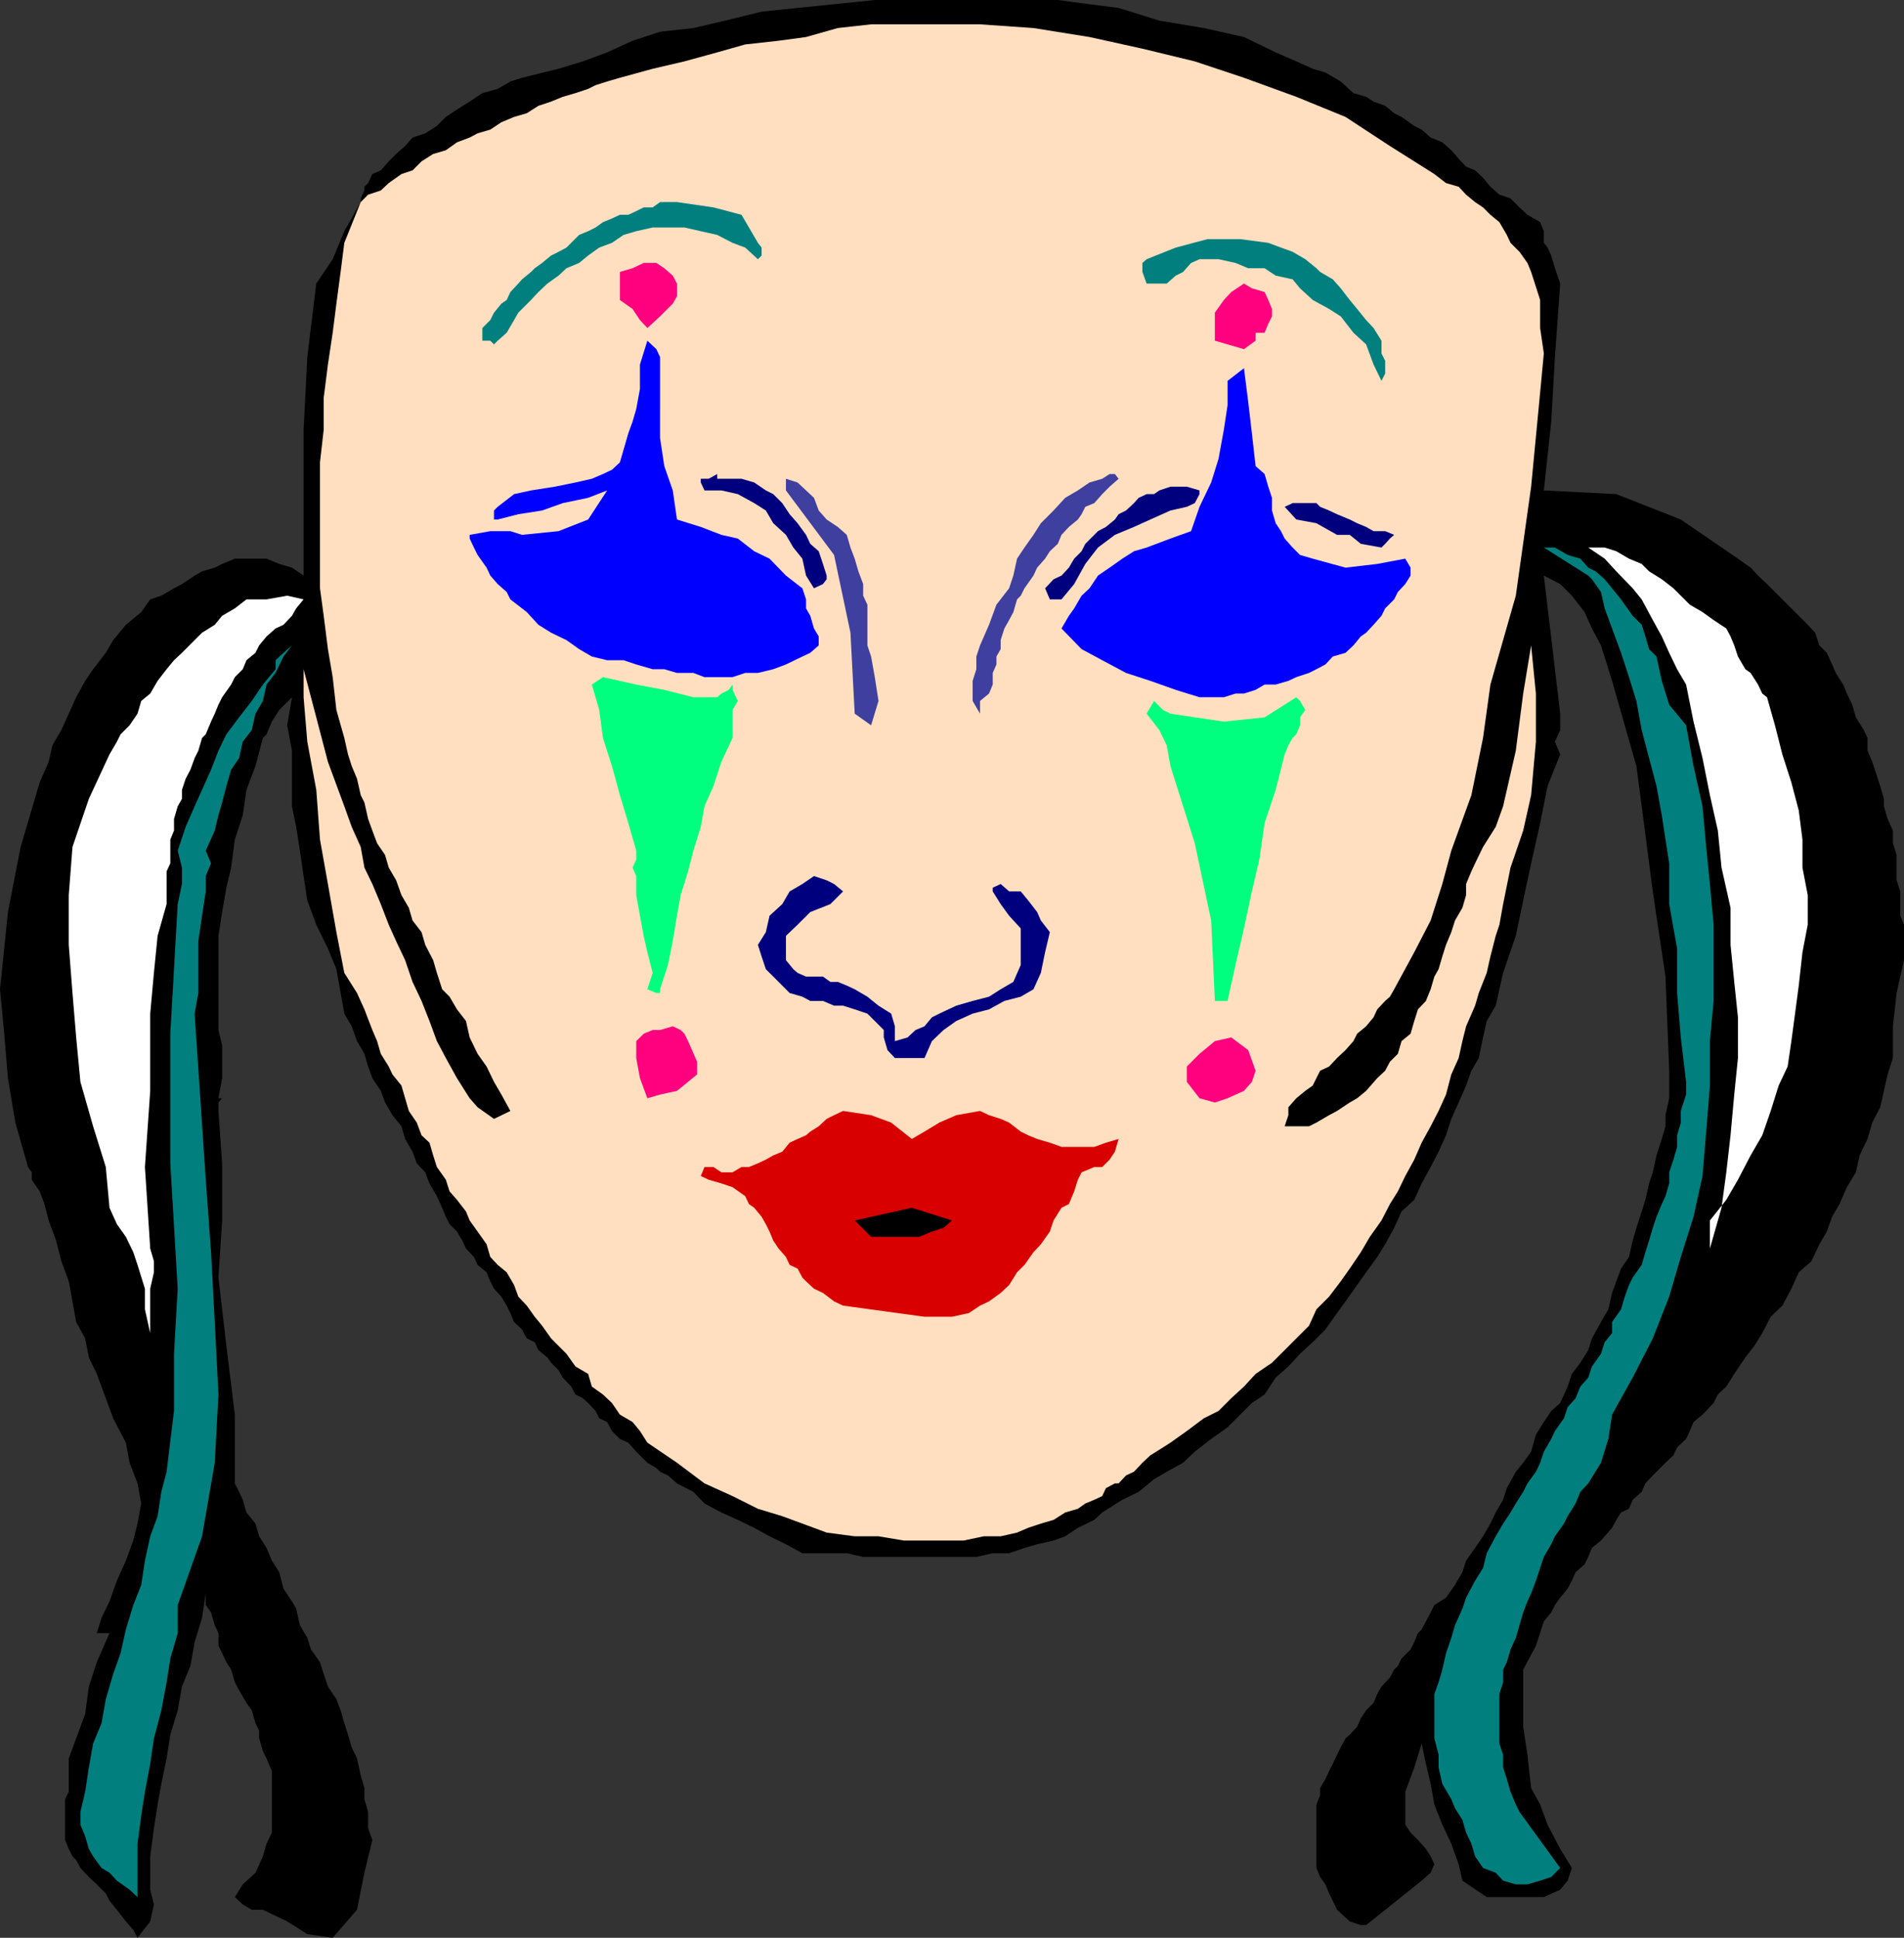<svg xmlns="http://www.w3.org/2000/svg" width="360" height="366.301"><rect width="100%" height="100%" fill="#333333" stroke="none"/><path d="m211.5 1.5 7.703 2.402 8.399 1.399L235.203 7l2.899 1.402 3.101 1.5 3.899 1.7L248.203 13l2.399.703 2.898 1.7 2.402 2.199 2.399.699 1.402.902 2.2.797 1.699 1.402 1.398.7 2.402 1.699 1.399.699L270.5 26l2.203.902 1.7 1.5L275.8 30l1.402 1.5 1.7.703 1.5 1.399L281.8 35.3l1.699 1.5 2.102.699 1.699 1.703 1.5 1.399L291.203 42l.7 1.703v2.2l.699.898.699 1.5.699 2.402 1 2.899-1 13.898-.7 12.203-1.398 13 13.7.7 12.199 4.8 10.8 7.399L331 107.3l1.402 1.5 1.7 1.601L337 113.3l1.703 1.699 1.399 1.402 1.699 1.7 1.402 1.5L344 122l1.402 1.402 1 2.2.7 1.601 1.398 2.2.703 1.699 1 2.101.7 2.399 1.5 2.398.699 1.5v2.402L354 144l.8 2.402.7 2.2.703 2.398v1.402l.7 2.399 1 2.199v2.402l.699 2.2v4.8l.699 2.098v4.602L360 174.8v6.699l-1.398 6.203-.7 6.297v6l-1 3.102-.699 3.101-.703 3.098-1.5 2.902-.898 3.098-1.5 3.101-.7 3.2-1.699 2.8-1.402 3.2-1.399 2.398-1 2.8-1.402 2.403-1.5 3.2-2.398 2.097-1.399 3.102L337 246.8l-2.2 2.101-1.597 3.098-1.5 2.402-1.703 2.2-2.098 3.101-1.5 2.399-1.601 1.5-.801 1.601-1.398 1.5-.7.7-1.699 1.398-.703 1.699-.7 1.5-1.698 1.602-.7 1.5-1.5 1.398-1.699 1.703-.703.7-1.398 1.5-.7 1.597-1.699 1.5-.703 1.703-1.5.7-.898 1.398-.801 1.5-2.098 2.402-1.703 1.399-.7 1.699-.698 1.402-1.7 1.5-.699 1.598-.8 1.5L295 302l-1 1.402-.7 1.399-1.398 1.699-1.5 4.602-2.402 4.5v10.8l.8 5.301.7 6.297 1.703 3.102 1.399 3.8L295 349.5l2.203 3.602-.8 2.398-1.403 1.703-3.098 1.399h-10.8L276.5 355.5l-.7-3.098-1.398-3.902-1.699-3.598-1.5-3.8-.703-3.899-.898-3.8-.801-3.801-1.399 4.5-1.699 4.601v6.2l1 1.5 1.399 1.398 1.5 1.699.898 1.402.703 1.5L270.5 354l-1.7 1.5-10.5 8.402h-1l-2.097-.699-2.402-2.203-.801-1.7-.7-1.398-.698-1.699-1-1.402-.7-1.7v-12l.7-1.699V338l1-1.7.699-1.5.699-1.398.8-1.699.7-1.402.902-1.7.801-.699 1.399-1.5.699-1.601 1-1.5 1.402-1.399.7-1.699.8-1.402 1.598-1.7.8-1.5.7-.699.699-1.402 1.703-1.7.7-1.398.699-1.699.699-.703.8-1.5.899-1.7.703-1.398 2.2-1.402 1.699-2.398 1.398-2.399.703-2.203 1.7-2.398 1.5-2.2L281.8 288l1-2.098 1.402-2.402.7-2.2 1.699-3.097L288 276.5l1.5-2.098.902-3.199 1.5-2.402 1.399-2.098 1.699-1.5 1.402-3.101.801-2.399 1.598-2.101 1.5-2.399L301 253l1.703-3.098 1.399-2.402.699-3.098.8-2.199.899-2.402 1.5-2.2.703-3.101.7-2.398 1-3.102.699-2.2.699-3.097.699-2.101.703-3.2 1-3.101.7-2.399v-2.101l.699-3.2v-5.199l-.7-17.8L312.5 168.5l-2.098-16.098-1-7.601-2.199-7.7-2.402-8.398-2.098-6.703-1.703-3.2-1.398-3.097-2.399-3.101-2.203-2.2-3.098-1.601L295 134.902V138l-1 2.203 1 2.399-2.398 6-1.399 7-1.703 7.601-1.5 7-1.398 6.7-2.399 7L283.5 187l-.7 3.102-1.698 2.898-.7 3.102-.8 3.898-1.399 2.402-1 2.801-1.402 3.2-1.399 3.097-1 3.102-1.402 3.101-1.5 2.899-1.7 3.101-1.398 3.098L265 229l-1.398 3.102-1.7 3.101-1.5 2.399-2.101 2.898-1.7 2.402-2.199 3.098-1.601 2.203-2.2 3.098-2.398 2.402-2.402 2.2-2.2 2.398-2.398 2.101-2.101 3.2-2.399 1.601-2.203 2.2-2.398 2.398L229 272l-3.098 2.402-2.199 2.098-3.101 1.703-2.399 1.399-2.902 2.398-3.098 1.5-3.8 2.402-1.5 1.399-3.102 1.5-2.399 1.601-2.199.801-3.101.7-2.399.699-2.902 1h-3.098l-3.101.699h-21.399l-3.101-.7h-8.399l-3.101-1.699-3.102-1.5-2.898-1.601-3.102-1.5-3.098-1.399-3.199-1.699-2.101-2.203-3.102-1.598-1.7-1.5-1.5-.699-.698-.703-1.7-1-1.402-1.398-.7-.7-1.5-1.699-1.597-.703-1.5-1.5-.902-1.7-1.5-.698-.7-1.399-1.398-1.5-1-.902-1.402-.7-.801-1.5-1.598-1.699-.8-1.402-1.399-1.398-.703-1-1.7-1.399-.698-1.5-1.5-.703-.899-1.7-1.5-1.398-.703-1.699-.7-1.402-1-1.7-1.398-1.5-.699-1.398L92 240.5l-1.7-1.398-.698-1.5-1.5-1.602-.7-1.5-1-1.7L85 231.403 84.3 230l-.698-1.7-1-2.198-1.399-2.399-.8-2.101-1.602-1.7-.801-2.199-1.398-2.402-.7-2.399-1.699-2.101-1.402-2.399-.801-2.199-1.598-2.402-.8-2.2-.7-2.398-1.402-2.402-1-2.801-1.398-2.398-.7-3.899-.8-4.5L62 179.301l-2.2-4.5-1.698-4.598-.7-4.601-.699-4.801-.703-4.5-.797-3.899v-10.5l-.902-4.8.902-5.301-2.402 2.402-1.399 2.2-1 2.398-.699.699-1.402 5.3-1.7 4.5-.699 4.802-1.5 4.601-.699 5.297-.902 3.8-.801 4.602-.7 4.5v17.801l.7 2.899v6.199l-.7 3.8h.7l-.7.801V210l.7 9.902v10.801l-.7 10.797 1.5 12.902 1.602 13v13l.801 1.598.7 1.5.699 2.402L48.3 288l.699 2.402 1.402 2.2 1 2.398 1.399 2.203.8 3.098 1.602 2.402.797 1.399.703 3.101 1.399 2.399.699 2.199 1.699 2.402.703 2.2L62 318.8l1.602 2.402.8 2.098.7 2.402.699 2.2.699 2.398 1 2.101.703 3.2.7 2.398v2.102l.699 2.398v3.102l.8 2.199-1.5 6.199-1.402 7-4.598 5.3-4.8-.698-3.801-2.399L49.703 361h-2.101l-1.7-1-1.5-1.398 1.5-2.399L48.301 354l1.402-3.098.7-2.402 1-2.098v-11.601l-1-2.399-.7-1.402-.703-2.398v-1.399l-.7-1.5-.698-2.402-1-1.399-1.399-2.402-.8-1.5-.7-2.398-.902-1.399L42 312.5l-.7-1.398v-2.399l-.698-1.5-.7-2.402-1-1.399v-2.199l-.699 4.598-1.402 4.601-.801 4.5-1.598 3.899-.8 4.5-1.399 4.601-.703 4.5-1 4.801-.7 3.899-.698 4.5-.7 5.3v6.301l.7 2.797-.7 3.203L26 366.301l-.797-1.5-1.402-1.598L22.1 361l-1.398-1.7-.703-1.398-1.7-1.699-1.5-1.402-1.597-1.7-.8-1.5-.7-.699L13 349.5l-.7-1.7v-7.698l.7-1.399v-6.3l1.402-3.801 1.7-4.602.699-5.2 1.5-4.597 2.402-5.5h-2.402l.902-2.902 1.5-3.098 1.399-3.902L23.8 295l1.402-3.797L26 288l.703-3.797-.703-3.8-1.5-3.903-.7-3.797-2.398-4.601L20 264.3l-1.7-4.598-1.5-3.101-.698-3.602-1.7-3.098-.699-3.902-.703-3.797-1.398-3.8-1-3.903-1.399-3.797-.8-3.101-.903-2.399L6 223v-1.398l-.7-1-2.398-8.399-1.402-8.402-.7-8.399L0 187l1.5-14.598 2.402-12.3 3.598-12.2L9.203 144l.7-3.098L11.601 138 13 134.902l1.402-3.101 1.7-3.098 1.5-2.203L20 123.402 21.402 121l2.399-2.898 2.902-2.399 1.7-2.402 2.097-.7 2.402-1.398 1.5-.8 2.399-1.602 1.402-.801 2.399-.7 1.398-.698 2.402-1h6l2.399 1 2.402.699 2.2 1.5V81.203l.699-13.703L59.8 53.602 62.902 49l2.2-5.297 3.101-5.5V37.5l.7-1.5v-.7l.699-.698.8-1.7L72 32.203l1.5-1.703 1.402-1.398 1.7-1.5L78 26l2.402-.797 2.2-1.402 1.699-1.7 2.101-1.398 2.399-1.5 2.402-1.601 2.899-.801 2.398-1.399 2.203-.699L105.602 13l4.601-1.398 4.598-1.7 4.8-2.199 5.2-1.703 6.3-.7 6-1.398L144 2.203l6.8-.703 6.903-.7 7.7-.8H200l6 .8 5.5.7"/><path fill="#ffdfbf" d="m271.203 32.902 2.2 1.7 2.398.699 1.402 1.5 1.7 1.402 1.5 1 1.398 1.399L283.5 42l1.402 2.402.7 1.5 1.699 1.7 1.5 2.101.699 1.7 1.703 5.3V62l.7 4.8-.7 7.403L289.5 92l-2.898 20.602-4.801 16.8-1.399 10.098-2.199 10.8-3.8 10.5-1.7 6.302L270.5 174l-3.098 6-3.8 7-.801 1.402-.899.801-1.5 1.598-.699 1.5-1.402 1.699-1.7 1.402-.699 1.399-1.5 1.699-1.601 1.5-1.5 1.602-1.7.8-.699 1.399-.699 1.402-1.402 1-1.7 1.399-1.5 1.699v1.5l-.699 2.101h4.598l1.402-.699 2.399-1.402 1.5-.801 2.402-1.598 1.399-.8 1.699-1.399 2.101-2.402 1.5-1.399.899-1.699 1.5-1.5.699-2.402 1.703-1.399.7-2.402.699-2.2 1.5-1.597.898-2.203.703-2.398.797-1.399.703-2.402.7-2.2 1-2.398.699-2.203 1.398-2.398.703-2.399v-2.101l1-2.399.7-1.5 1.5-3.101 2.398-3.801 1.402-3.899 2.399-10.5 1.398-10.8 1.5-9.102.902 9.102v9.101l-.902 10.098L288 157l-2.398 7-1.399 6.902-.703 3.899-.7 2.101-1 3.899-.698 3.101-1.5 3.801-.7 2.399-1.699 3.898-.703 2.8-.7 3.2-1.398 3.102-1 3.8L272 210l-1.5 2.902-1.7 3.098-1.398 3.203-1.699 3.098-1.402 2.902-1.5 2.399-1.598 3.101-2.203 3.098-1.7 2.902-2.097 3.098-1.703 2.402-2.2 2.899-2.398 2.398-1.402 3.102-2.398 2.398-2.2 2.203-2.402 2.399-3.098 2.101-2.199 2.399-2.402 2.199-2.399 2.402-2.8 1.399-3.2 2.398-3.101 2.203-1.399.899-2.402 1.5-1.5 1.398-1.598 1.703-1.5.7-1.402 1.5h-.7l-1.698.898-.7 1.5-1.5.699-1.699.703-1.402 1-2.399.7-2.199 1.398-2.402.699-2.399.8-2.101.903-3.098.7H186l-3.797.8h-11.3l-4.801-.8h-4.5l-5.301-.7-4.598-1.703-3.8-1.398-4.602-1.399-4.801-2.402-5.297-2.399L128 276.5l-5.598-3.797L121 270.5l-1.398-1.7-2.399-1.398-1.5-2.199-1.703-1.601-2.098-1.5-.699-2.399-2.402-1.402-1.7-2.399-1.5-1.5-1.398-1.402-1.703-2.398-1.398-1.7-1.5-2.101L98 245.1l-.797-2.199-1.402-2.402-1.7-1.398-1.398-1.5-.703-2.399-1.7-2.402-1.5-2.098-.698-1.703-1.7-2.2L85 225.204 84.3 223l-1.698-2.398-.7-2.2-.699-2.402-1.5-1.398-.902-2.399L77.3 210l-1.399-4.797-1.699-2.101-.703-1.5-1.5-2.399-.7-2.402-.898-2.098-1.5-3.902-1.402-3.098-2.398-3.8-1.5-7.7L62 167.102l-1.5-8.399-.7-9.402-1.698-9.098-.7-8.402V126.5l2.399 9.102L62 144l3.102 8.402 1.398 3.899 1.703 3.8.7 3.899 1.5 3.102 1.597 3.8 1.5 3.899 1.402 3.101 1.7 3.598L78 185.602l1.703 3.601 1.5 3.797 1.399 3.8L84.3 200l2.101 3.8 2.399 3.802 1.5 1.699 3.101 2.199L96.5 210l-1.7-3.098-1.398-2.402L92 201.602l-1.7-2.399-1.5-3.101-.698-3.102-1.7-2.2L85 188.403 83.602 187l-1-3.098-.7-2.402-1.5-2.898-.699-2.399L78 174l-.7-2.398-1.398-2.399-1-2.8L73.5 164l-.7-2.398-1.5-2.2-.898-2.402-.8-2.2-.7-3.097-.699-1.402-.703-3.098-1-2.402-.7-2.2-.698-3.101-1.5-5.297-.7-6.203-.902-5.297-.797-6.3-.703-5.2v-23.8l.703-6.2v-6l.797-6.3.902-6 .7-5.5.8-6 .7-5.5 3.101-7.7 1.399-1.402L72 36l1.5-1.398 2.402-1.7L78 32.203l1.703-1.703 2.2-1.398 2.398-.7 2.101-1.5L88.801 26l1.5-.797 2.402-.703 2.098-1.398 2.402-1 2.399-.7L101.8 20l2.402-.797 2.2-.902 2.398-.7 2.402-.8 1.399-.7 2.199-.699 2.402-.699 6.2-1.703 6-1.398 6.199-1.7 5.3-1.5 6.301-.699 5.2-.703 6-1.7 6.3-.698H185.3l10.101.699L206 7l10 2.203 9.902 2.399 9.301 3.101 9.899 3.598 9.3 3.8 8.399 5.5 8.402 5.301"/><path fill="#007f7f" d="m143.3 45.902.7.899v1.5l-.7.699-2.398-2.2-2.402-.898-2.898-1.5-3.102-.699-3.098-.703h-6l-3.101.703-2.399.7-2.199 1.5-2.402.898-2.098 1.5-1.703 1.402-2.398 1-1.5 1.399-2.102 1.5-1.7 1.601-1.398 1.5L98 59.102l-.797 1.398-1.402 2.402-1.7 1.5-.699.7-.699-.7h-1.5V62l1.5-1.5.7-1.398 1.398-1.7 1-.699.699-1.5 1.5-1.601.703-.801 1.7-1.399.699-.699 1.398-1 1.703-1.402 1.399-.7 1.5-.8 2.398-2.399 1.703-.699 1.399-.703L114 42l1.703-.7 1.5-.698h1.598l1.5-.7 1.402-.699h1.7l1.398-1H128l6.902 1 5.301 1.399 3.098 5.3m117.902 18.5v2.399l.7 1.402v2.399l-.7 1.398-1.5-3.098-1.402-3.8-2.399-2.2-2.402-3.101-2.2-1.399-3.097-1.699-2.402-2.203-1.399-1.7-3.199-.698-2.101-1.399H236l-2.398-1-3.2-.703h-3.601l-1.598.703-1.5 1.7-1.402.699-1.7 1.5h-3.8l-.801-2.2v-1.699l.8-.703 5.5-2.2 6-1.597h6.2l5.3.7 2.403.898 2.2.8L246.8 49l2.101 1.703.7.7L252 52.8l1.5 1.699 1.703 2.203 1.399 1.7L258.3 60.5l1.402 1.5 1.5 2.402"/><path fill="#ff007f" d="M128 53.602V56l-.797 1.402-2.402 2.399L122.402 62 121 60.5l-1.398-2.098-2.399-1.699v-5.3l2.399-.7 2.101-1h2.399l1.5 1 1.601 1.399.797 1.5m111.8 3.101.7 1.7V59.8l-.7 1.402-.698 1.7h-1.7v1.5L235.203 66l-3.101-.898-2.399-.7v-5.3l1.7-2.399 1.398-1.5 2.402-1.601 1.5.898 2.399.703.699 1.5"/><path fill="#00f" d="M124.8 77.3v5.5l.802 5.302 1.601 4.601.797 5.5 4.5 1.399 3.902 1.5 3.098.699 3.102 2.402 2.898 1.399 3.102 3.199 3.101 2.402.7 2.098V115l.8 1.402.7 2.399.898 1.5V122l-1.598 1.402-1.5.7-3.101 1.5-2.399.898-2.902.703h-2.399L138.5 128h-5.297l-2.101-.797H128l-2.398-.703h-2.2l-3.101-.898-2.399-.801h-3.101l-2.899-.7-2.402-1.398-2.398-1.703-2.899-1.398-2.402-1.5-2.2-2.399-3.101-2.402-.7-1.399-1.698-1.5-1.399-1.601-.703-1.5-1.7-2.399-.698-1.402-.801-1.7v-.698l3.902-.7H96.5l2.203.7 6.899-.7 5.601-2.199 3.598-5.5-3.598 1.399-4.8 1L102.5 96.5l-4.5.703-3.898 1h-.7V96.5l.7-.7 3.101-2.398 3.2-.699 4.5-.703 3.898-.797 3.101-.703 2.098-.898 1.703-.801 1.5-1.399.7-2.402.898-3.098.8-2.199.7-2.402L121 73.5v-4.598l1.402-4.5 1.7 1.598.699 1.5v9.8m112.601 10.802 1.7 1.5L239.8 92l.699 2.102V96.5l.703 2.402 1 1.5.7 1.399 1.5 1.699 1.398 1.402 2.402.7 6.2 1.699 6-.7 5.3-1 1 1.7v1.5l-1 1.601-1.402 1.5-.7 1.399-1.699 1.699-.699 1.402-1.5 1.7-1.402 1.5-1 .699-1.399 1.699-1.5 1.402-2.402.7-1.398 1.5-1.7.898-1.402.703-2.398.797-1.5.703-2.399.7h-2.101l-1.7 1-2.199.699h-1.601l-2.2.699H226.8l-4.5-1.399-4.801-1.699-4.598-1.5-4.5-2.402-3.902-2.098-3.797-3.902 1.399-2.399 1-1.402 1.398-2.398 1.5-1.399 1.602-2.402 2.199-1.5 2.402-1.7 2.2-1.398 2.398-.703 4.5-1.7 3.902-1.398 1.598-4.601 2.2-4.598 1.402-4.5 1-5.5.7-4.601V72l3.101-2.398.797 6.3.703 6 .7 6.2"/><path fill="#00007f" d="M135.602 90.5h4.601l2.399.703 2.199 1.5 1.402.7 1.7 1.699 1.398 2.101 1.5 1.7 1.601 2.199.801 1.699 1.598 1.402.8 2.399.7 2.199v.699l-.7.902-1.699.801-1.5-2.402-.699-3.2L150 103.5l-1.398-2.398-2.399-2.2-1.402-2.402-2.2-1.398-3.101-1.7-3.098-.699h-3.199l-.703-1.5V90.5h1.5l1.602-.898v.898"/><path fill="#3f3f9f" d="m211.5 90.5-1.7 1.5-1.398 1.402-1.5 1.7-1.699.699-.703 1.402-.7 1-1.698 1.399-1.399 1.5L200 102.8l-1.5 1.402-.898 1.399-1.5 1.699-.7 1.5-1.699 2.402-.703 1.399-.7.699-.698 2.402-.801 1.5-.899 1.598-.699 2.199v1.703l-.8 1.399v1.5l-.7 1.601v2.2l-.703 1.699-1.7 1.398v2.402l-1.398-2.402v-3.797l.7-2.203v-2.398L185.3 122l1.699-3.898 1.402-3.801 2.399-3.098.8-2.402.7-3.2 1.402-2.101 1.7-2.398 1.398-2.2 2.402-2.402 2.2-2.398 2.398-1.399 2.199-1.5 2.402-.703 1.399-.898h1l.699.898M156.3 98.203l2.102 1.399 1.7 1.5.699 2.398.8 2.102.7 2.398.902 2.402v2.2L164 114.3v7.7l.703 2.102.7 3.898.699 4.5-1.399 4.602-3.101-2.2-.801-15.3-3.098-14.7-9.101-12.199V90.5l2.199.703 1.601 1.5 1.5 1.399.899 2.398 1.5 1.703"/><path fill="#00007f" d="M226.8 92.703v.7l-.898 1.699-1.5.699-3.101.699-3.801 1.703-3.098 1.399-3.601 1.5-3.2 2.398-2.398 3.102-2.101 3.8-2.399 2.899H198.5l-.898-2.098 1.601-1.703 1.5-.7 1.399-1.5 1-1.698 1.398-1.399.703-1.402 2.399-2.399 1.5-.8 1.699-1.399.699-1 1.402-.703 1.5-1.398.899-1 1.5-.7h1.402l1-.699 2.098-.703h3.101l2.399.703m36.801 8.399-.801.699-.899 1-.699.699-3.902-.7-2.098-1.698h-2.402l-3.899-2.2-3.8-.699-2.2-2.402 1.5-.7h4.5l.7.7 1.699.699 1.5.703 2.402 1 1.399.7 1.699.699 1.402.8h2.2l1.699.7"/><path fill="#007f7f" d="m313.203 124.102 1 4.601 1.399 4.5 3.199 3.899 1.402 7.699 1.7 7.601.699 7.7.699 7L324 174.8v14.402l-.7 7.598v8.402l-.698 8.7-.7 8.398-1.699 7.699-2.402 7.602-2.2 7.5L312.5 253l-3.797 7.402-3.902 7-.7 4.598-1.398 4.5-2.402 3.902-1.5 1.598-.899 2.203-1.5 2.399-.699 1.398-1.703 2.402-.7 1.5-1.398 2.399-.699 2.101-.8 2.399-.903 2.402-.7 1.5-.8 2.098-.7 2.402-.698 2.399-1 2.199-.7 2.402-.699 1.399V318l-.703 2.203v9.399l.703 2.101v2.399l.7 2.199.699 2.402 1 2.399.699 1.398L295 353.102l-1.7 1.699-2.097.699-2.402.703h-2.2l-2.398-.703-1.402-1.5-2.399-.898-1.5-2.2-.699-2.402-1-2.098L276.5 344l-1.398-2.2-.7-1.698-1.699-2.899-.703-3.101v-2.399l-.797-3.101v-8.399L272 318l.703-2.398.7-3.102 1-2.898.699-2.399 1.398-3.101.703-2.102 1.7-3.2 1.5-2.398.699-2.8 1.699-3.2 1.402-2.402 1.399-2.098 1-1.699L288 282l.8-1.598 1.602-2.199.801-1.703.7-2.098L293.3 272l.699-1.5 1.703-2.398.7-2.102 1.5-1.7.898-2.198 1.5-1.7.699-2.101 1.703-2.399.7-2.199L304.8 252v-2.098l1.699-2.402.703-2.398.797-2.2.703-1.402 1.7-2.398.699-2.399.699-2.203.699-2.398.703-2.102 1-2.398.7-1.5.699-2.399v-2.101l.8-2.399.7-2.402v-2.2l.699-2.398V210l1-3.098V204.5l-1-8.398-.7-8.399v-8.402l-1.5-8.399v-7.699l-.699-4.5-.699-4.601-1-5.5-1.402-5.301-1.399-5.301-1-5.5L308 128l-1.5-4.598-1.7-4.601-1.398-3.801-.699-3.098L301 109.5l-.7-.7-8.398-5.3H294l2.402 1.402 2.399.7 1.5 1.699 1.402.699 1.7 1.5 1.398 1.703 1.699 2.098.703 1 1.5 2.101 1.7 1.7.699 2.199.699 2.402 1.402 1.399"/><path fill="#fff" d="m326.402 118.8.801 1.5.7 1.7.699 2.102L330 126.5l1 .703 1.402 2.2.801 1.699.899.699 1.5 5.3 1.398 5.5 1.703 5.301 1.399 5.301.699 5.5V164l1 5.203v5.598l-1 5.199-.7 6.3-.699 5.302-.699 5.199-.703 4.8-1.7 3.602-1.5 4.797-1.597 4.602-2.203 3.8-2.398 4.598-2.2 3.8-3.101 3.903V236l2.199-7.7.902-6.698.801-7 .7-7.7.699-6.902v-7.7l-.7-6.698-.699-7v-7L325.5 164l-.7-7-1.5-6.7-1.398-7-1.699-6.898-1.402-7-1.7-2.902-1.5-3.098-1.398-3.101-1.703-3.098-2.098-3.902-1.699-2.098-3.101-3.203-2.2-2.398-3.101-2.102h3.101l2.2.703 2.398 1.399 2.402 1 1.399 1.398 2.402 1.5 2.2 1.703 3.097 3.098 2.402 1.402 2.098 1.5 2.402 1.598m-269-5.501L56 115l-.797 1.402-1.601 1.7-1.5.699-1.7 1.5L49 122l-.7 1.402-1.698 1.399-.7 1.699-1.5 1.5-.699 1.402L42 131.801l-.7 1.402-.698 1.7-.7 1.5-1 2.398-.699.699-.703 2.402-.7 1.399-.8 2.199-.898 1.703-.7 2.098V151l-.8 1.402-.7 2.399V157l-.699 1.703v4.5l-.703 1.5v6.2l-1.7 6-.698 7-.7 7.699v14.601l-1 14.399 1 15.398.7 2.402v2.098l-.7 3.102V252l-1-4.5v-3.898l-1.402-4.5-.797-2.399-1.402-2.902-1.7-2.399-1.398-3.101-.703-7.7-2.398-7.699-2.399-8.402-.8-8.398-.7-8.399-.703-9.101v-9.399l.703-9.101L16.801 151l3.902-8.398 1.399-2.399.699-1.402 1.699-1.7 1.5-2.199.703-2.402 1.7-1.398 1.398-2.399L31.5 126.5l1.402-1.7 1.5-1.398L36.801 121l1.402-1.398 2.399-1.5 1.398-1.7L44.402 115l2.2-1.7h3.8l3.899-.698 3.101.699"/><path fill="#007f7f" d="m38.902 160.8 1 2.403-1 2.399v2.898l-.699 4.602-.703 4.8v9.801l-.7 3.899L38.903 223l1 13.703.7 13.2.699 13.699-.7 12.898-2.398 13.902-4.601 13v5.301l-1.399 4.797-.703 4.5-1 5.3-1.398 5.302-.7 4.8-1 5.301-.699 4.5L26 348.5v10.102l-1.5-1.399-2.398-1.703-1.399-1.5-1.5-.898-1.601-2.2-.801-1.402-.7-2.398-.898-2.2V342.5l.899-3.797.699-4.601.8-4.5 1.602-3.899.797-4.5 1.402-4.8 1.399-3.903 1-4.5 1.402-4.598 1.5-3.8.7-4.602 1-4.598 1.398-3.8L30.5 282l1-3.797 1.402-11.5v-10.8l.7-12.301-1.399-23.7v-24.5l1.399-24.5.8-3.8V164l-.8-3.2 1.5-4.5 1.699-3.898 1.402-3.101 1.7-3.801 1.398-3.598 1.5-3.101 2.402-3.2 2.399-3.101 2.101-3.098 2.399-2.902v-1.7l1.5-1.398L55.203 122l-1.601 2.102-1.5 3.101-1.7 2.2-.699 3.097-1.402 2.402-.7 3.098-1.699 2.203-.699 3.098-1.5 2.199-.902 3.102-.801 3.101-.7 2.399-.698 2.898-1.7 3.8"/><path fill="#00ff7f" d="m135.602 131.8.8-.698 1.399-.7.699-1v1l1 2.098-1 1.703v5.297l-2.098 4.5-1.5 4.602-1.699 3.8-.703 3.899-1.398 4.5-1 3.902-1.399 4.5-.703 3.899-.797 4.8-.902 4.5-1.5 4.598v.703h-.7l-1.699-.703 1-3.098-1-3.902-.699-3.098-.703-3.8-.7-3.899v-3.601l-.698-1.602.699-1.5v-1.7l-1.5-5.198-1.598-5.301-1.5-5.5L114 139.5l-.7-5.297-1.398-4.8L114 128l3.203.703 3.098.7 5.3 1 5.5 1.398h4.5m107.301 10.801-1.699 6.699-2.101 6.3-1 6.899-1.399 6-1.5 7-1.601 6.902-1.5 6.801h-2.399L229 174l-3.098-14.598-4.601-14.601-.7-3.899-1.398-2.902-2.402-3.098 1.402-2.402 1.7 1.703 1.398.7 10.101 1.5 7.7-.801 6-3.801.699.699 1 1.703-1 1.399v1.5l-.7 1.699-.699.699-.8 1.402-.7 1.7"/><path fill="#00007f" d="M159.402 168.5 157 170.902l-3.797 1.5-2.402 2.399-2.2 2.101v4.598l1.399 1.703.8.7 1.602.699h3.2l1.398 1h1.402l1.7.699 1.5.699 2.398 1.402 2.102 1.7 2.398 1.5.703 2.398v2.8l2.399-.698 1.5-1.399L174.8 194l1.402-1.7 1.399-.698 3.199-1.5 3.101-.899 3.098-.8 2.203-1.403 2.399-1.398 1.398-3.2V175.5l-2.2-2.398-1.597-2.2-1.5-2.402v-.7l1.5-.698 1.598 1.398h2.2l1.402 1.703 1.7 2.2.699 1.597 1.699 2.203-.898 3.797-.801 3.902-1.399 3.098-2.402 1.402-3.098.801-2.902 1.598-3.098.8-3.101 1.399-2.399 1.703-2.199 2.098-1.402 3.199h-5.598l-1.402-1.5-.7-2.398v-1.399L165.403 193 164 191.602l-2.398-.801-2.2-.7h-1.699l-2.101-.898h-2.399l-1.5-.8-2.402-.7-1.399-1.402-1.699-1.7-1.402-1.398-.801-2.402-.7-2.2 1.5-2.398.7-3.101 2.402-2.2 1.399-2.402 2.402-1.398 2.2-1.5 2.398.8 1.402.7 1.7 1.398"/><path fill="#ff007f" d="m130.102 196.8 1.699 3.903v2.399l-1.7 1.398-2.101 1.703-3.2.7-2.398.699L121 203.8l-.7-3.801v-3.2l1.403-1.398 1.7-.699h1.398l2.402-.703 1.5.703.7.7.699 1.398m107.3 5.602-.699 2.098-1.5 1.703-3.101 1.399-2.399.8-2.902-.8-2.399-3.102v-2.898l2.399-2.399 2.902-2.402 3.098-.7L236 198.5l1.402 3.902"/><path fill="#d80000" d="m172.402 215.3 2.399-1.398 2.8-1.699 3.2-1.402 4.5-.801 1.699.8 2.203.7 1.598.703 2.199 1.7 1.402.699 1.7.699 2.398.699 2.203.8h6.2l2.199-.8 2.398-.7-.7 2.403-1 1.5-1.398 1.399h-1.5l-2.402 1-.7 1.398-.698 2.203-1 2.399-1.399.699-1.5 2.402-.703 2.098-1.7 2.402-1.398 1.5-1.699 2.399-1.402 1.398-1.5 2.402-1.598 1.5L187 246l-1.7.8-2.097 1.403-3.203.7h-5.2l-15.398-2.102-1.699-.801-2.101-1.598-1.7-.8-1.5-1.399-.699-.703-.902-1.7-1.5-.698-.7-1.5-1.398-1.602-1-1.5-.703-1.7-.7-1.398L144 230l-1.398-1.7-1-.698-.7-1.5-2.402-1.7-2.098-.699L134 223l-1.5-.7.703-1.698h1.7l1.5 1h2.097l1.703-1h1.399l1.699-.7 1.5-.699 1.402-.8 1.7-.7L149.3 216l1.5-.7 1.601-.698.801-.7 1.598-1 1.5-1.402 1.402-.7 1.7-.8 5.3.8 3.797 1.403 3.902 3.098"/><path d="m180 230.703-1.598 1.399-2.199.699-2.402 1h-9.098l-3.101-3.098 10.8-2.402 7.598 2.402"/></svg>
